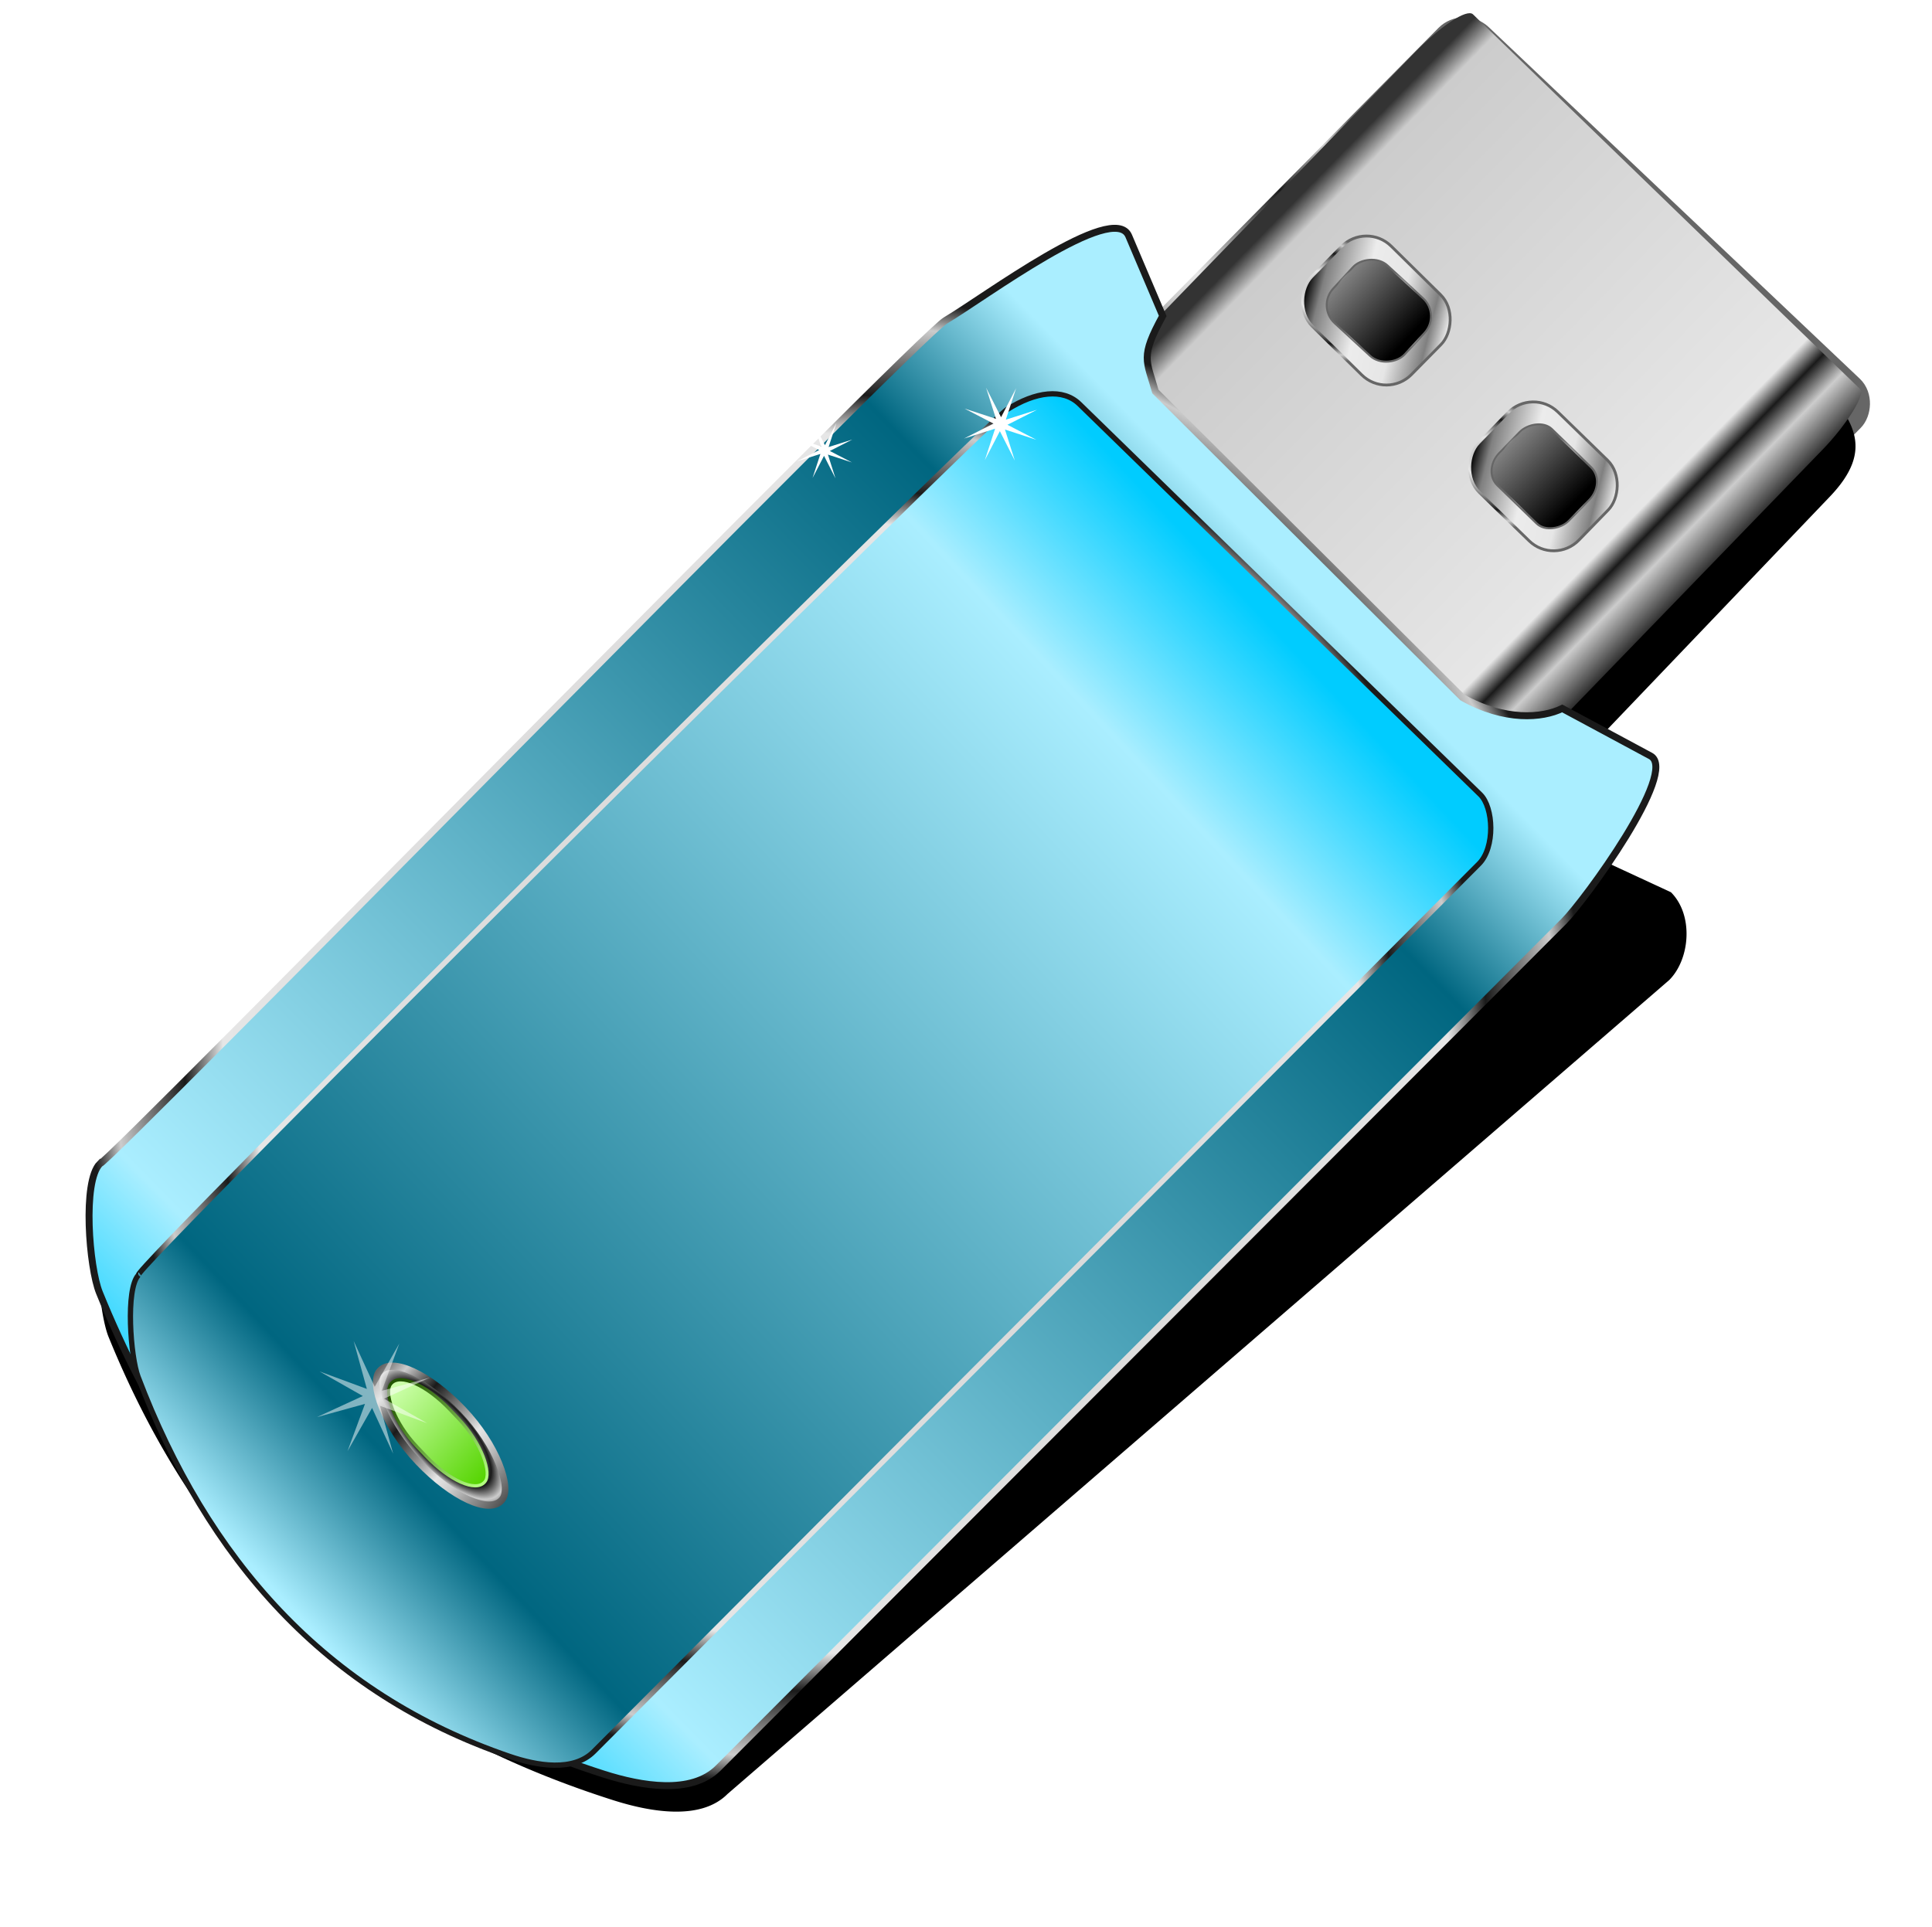 <svg xmlns="http://www.w3.org/2000/svg" xmlns:xlink="http://www.w3.org/1999/xlink" viewBox="0 0 747.37 745.59"><defs><linearGradient id="h" x1="542.67" gradientUnits="userSpaceOnUse" y1="50.754" gradientTransform="translate(-939.37 -292.72) scale(2.692)" x2="622.85" y2="51.155"><stop stop-color="#333" offset="0"/><stop stop-color="#ccc" offset=".048"/><stop stop-color="#e6e6e6" offset=".829"/><stop stop-color="#1a1a1a" offset=".869"/><stop stop-color="#ccc" offset=".917"/><stop stop-color="#1a1a1a" offset="1"/></linearGradient><linearGradient id="a"><stop stop-color="#aef" offset="0"/><stop stop-color="#006680" offset=".124"/><stop stop-color="#aef" offset=".863"/><stop stop-color="#0cf" offset="1"/></linearGradient><linearGradient id="b"><stop stop-color="#333" offset="0"/><stop stop-color="#ccc" offset=".315"/><stop stop-color="#e6e6e6" offset=".408"/><stop stop-color="#1a1a1a" offset=".725"/><stop stop-color="#ccc" offset=".896"/><stop stop-color="#666" offset="1"/></linearGradient><linearGradient id="x" x1="-324.63" gradientUnits="userSpaceOnUse" y1="580.03" gradientTransform="translate(25.211 -9.225)" x2="-306.12" y2="580.25"><stop stop-color="#55d400" offset="0"/><stop stop-color="#cfa" offset="1"/></linearGradient><linearGradient id="w" x1="-306.32" gradientUnits="userSpaceOnUse" y1="582.23" gradientTransform="translate(25.211 -9.225)" x2="-324.58" y2="581.51"><stop stop-color="#250" offset="0"/><stop stop-color="#b3ff80" offset="1"/></linearGradient><linearGradient id="l" x1="212.13" xlink:href="#a" gradientUnits="userSpaceOnUse" y1="589.21" gradientTransform="matrix(2.792 0 0 2.821 -508.43 -919.99)" x2="351.03" y2="457.89"/><linearGradient id="j" x1="363.15" xlink:href="#a" gradientUnits="userSpaceOnUse" y1="463.67" gradientTransform="translate(-469.25 -863.72) scale(2.692)" x2="215.88" y2="607.93"/><linearGradient id="d"><stop offset="0"/><stop stop-color="gray" offset="1"/></linearGradient><linearGradient id="c"><stop stop-color="#e6e6e6" offset="0"/><stop stop-color="gray" offset=".116"/><stop stop-color="#e6e6e6" offset=".343"/><stop stop-color="#ececec" offset=".606"/><stop stop-color="gray" offset=".89"/><stop offset="1"/></linearGradient><linearGradient id="n" x1="436.65" xlink:href="#c" gradientUnits="userSpaceOnUse" y1="332.25" gradientTransform="matrix(2.326 0 0 2.692 -330.48 -1117.1)" x2="417.03" y2="345.44"/><linearGradient id="p" x1="420.22" xlink:href="#d" gradientUnits="userSpaceOnUse" y1="338.69" gradientTransform="translate(-853.33 -.253)" x2="434.74" y2="338.69"/><linearGradient id="r" x1="436.65" xlink:href="#c" gradientUnits="userSpaceOnUse" y1="332.25" gradientTransform="matrix(2.326 0 0 2.692 -422.78 -1121.5)" x2="417.03" y2="345.44"/><linearGradient id="t" x1="420.22" xlink:href="#d" gradientUnits="userSpaceOnUse" y1="338.69" gradientTransform="matrix(2.326 0 0 2.692 -1569.8 -1103.7)" x2="434.74" y2="338.69"/><linearGradient id="u" x1="-305.27" xlink:href="#b" gradientUnits="userSpaceOnUse" x2="-277.23" y1="571.29" y2="571.24"/><radialGradient id="m" xlink:href="#b" gradientUnits="userSpaceOnUse" cy="344.09" cx="419.21" gradientTransform="matrix(2.326 0 0 1.887 -330.48 -844.84)" r="11.836"/><radialGradient id="i" gradientUnits="userSpaceOnUse" cy="527.62" cx="295.03" gradientTransform="matrix(2.692 0 0 2.681 -469.25 -858)" r="107.73"><stop stop-color="#333" offset="0"/><stop stop-color="#ccc" offset=".101"/><stop stop-color="#e6e6e6" offset=".817"/><stop stop-color="#1a1a1a" offset=".869"/><stop stop-color="#ccc" offset=".963"/><stop stop-color="#1a1a1a" offset="1"/></radialGradient><radialGradient id="o" xlink:href="#b" gradientUnits="userSpaceOnUse" cy="355.23" cx="425.78" gradientTransform="matrix(1 0 0 .701 -852.32 89.319)" r="8.235"/><radialGradient id="f" xlink:href="#b" gradientUnits="userSpaceOnUse" cy="71.677" cx="545.75" gradientTransform="matrix(5.215 -2.715 1.428 2.74 -2421.9 1205.8)" r="42.361"/><radialGradient id="q" xlink:href="#b" gradientUnits="userSpaceOnUse" cy="344.09" cx="419.21" gradientTransform="matrix(2.326 0 0 1.887 -422.78 -849.24)" r="11.836"/><radialGradient id="k" gradientUnits="userSpaceOnUse" cy="528.36" cx="295.04" gradientTransform="matrix(2.792 0 0 2.815 -508.43 -916.89)" r="94.235"><stop stop-color="#333" offset="0"/><stop stop-color="#ccc" offset="0"/><stop stop-color="#e6e6e6" offset=".817"/><stop stop-color="#1a1a1a" offset=".869"/><stop stop-color="#ccc" offset=".963"/><stop stop-color="#1a1a1a" offset="1"/></radialGradient><radialGradient id="s" xlink:href="#b" gradientUnits="userSpaceOnUse" cy="355.23" cx="425.78" gradientTransform="matrix(2.326 0 0 1.887 -1567.5 -862.65)" r="8.235"/><radialGradient id="v" xlink:href="#b" gradientUnits="userSpaceOnUse" cy="571.24" cx="-290.12" gradientTransform="matrix(1 0 0 .41 0 337.25)" r="13.392"/><filter id="g" color-interpolation-filters="sRGB"><feGaussianBlur stdDeviation="5.857"/></filter><filter id="e"><feGaussianBlur stdDeviation="1.634"/></filter></defs><g transform="translate(-1.76 -152.9)"><rect height="256.52" ry="9.693" transform="matrix(.726 .688 -.703 .711 0 0)" filter="url(#e)" width="217.12" stroke="url(#f)" y="-274.92" x="515.97" stroke-width="7.839" fill="none"/><path filter="url(#g)" transform="translate(-465.89 -843.06) scale(2.692)" d="M386 384.1a17.572 17.572 0 00-12.375 5.375l-39.562 40.875-9.031-9c-3.13-3.12-8.547-2.29-14.156 1.031-4.067 2.408-120.36 121.19-121.5 121.19-2.568 2.562-1.523 14.937-.063 18.531 13.466 33.15 36.484 55.12 72.5 66.596 5.349 1.704 12.583 2.986 16.438-.875l135.33-116.99c3.006-3.01 3.534-9.352.25-12.625l-21.83-10.123 44.534-46.598c6.787-7.01 3.789-11.52-3.22-18.307l-34.783-34.126a17.543 17.543 0 00-12.53-4.969z"/><rect transform="rotate(44.075)" rx="5.91" ry="26.68" height="252.85" width="220.22" y="-283.75" x="514.94" fill="url(#h)"/><path stroke="url(#i)" stroke-width="2.692" fill="url(#j)" d="M40.448 603.13c3.075 0 316.07-319.74 327.02-326.22 15.098-8.94 65.121-46.365 70.92-32.719l13.15 30.941c-8.77 16.037-6.25 17.078-2.821 29.257l118.77 118.37c16.429 9.243 30.927 8.015 38.605 4.247l34.167 18.376c10.989 5.91-25.447 55.883-33.537 63.985l-327.12 327.61c-10.374 10.39-29.786 6.966-44.181 2.38-96.93-30.89-158.96-97.11-195.2-186.33-3.93-9.674-6.691-43.014.22-49.909z"/><path stroke="url(#k)" stroke-width="2.051" fill="url(#l)" d="M55.336 646.23c-4.484 0 328.03-329.81 335.97-334.84 11.116-7.048 21.684-8.322 28.026-2.143l155.07 151.07c5.131 4.999 5.794 20.48-.5 26.793L231.442 830.6c-7.906 7.928-21.931 5.491-32.53 1.875-71.39-24.36-117.06-76.56-143.75-146.9-2.893-7.626-4.927-33.911.162-39.346z"/><g transform="translate(-19.307 23.001)"><rect transform="rotate(44.19)" ry="13.594" height="43.501" width="54.041" stroke="url(#m)" y="-227.32" x="635.22" stroke-width="1.096" fill="url(#n)"/><rect transform="matrix(-1.668 -1.621 -1.876 1.93 541.89 -1030.4)" ry="3.514" height="11.245" width="16.165" stroke="url(#o)" y="332.81" x="-434.62" stroke-width=".305" fill="url(#p)"/><rect ry="13.594" transform="rotate(44.534)" height="43.501" width="54.041" stroke="url(#q)" y="-231.72" x="542.92" stroke-width="1.096" fill="url(#r)"/><rect transform="scale(-1 1) rotate(-42.695)" ry="9.458" height="30.266" width="37.599" stroke="url(#s)" y="-207.28" x="-595.92" stroke-width=".762" fill="url(#t)"/></g><g transform="scale(2.691) rotate(-87.8 -2.949 507.592)"><rect transform="matrix(.697 -.717 .781 .625 0 0)" rx="12.754" ry="4.894" height="9.884" width="25.509" stroke="url(#u)" y="566.25" x="-303.01" fill="url(#v)"/><rect ry="3.532" rx="8.855" transform="matrix(.697 -.717 .781 .625 0 0)" height="7.123" width="19.515" stroke="url(#w)" y="567.63" x="-299.44" stroke-width=".439" fill="url(#x)"/><path opacity=".5" fill="#fff" d="M245.503 563.12l2.252-6.895-6.821 2.165 6.468-3.283-6.354-3.293 6.895 2.252-2.165-6.821 3.283 6.468 3.293-6.354-2.252 6.894 6.82-2.164-6.467 3.283 6.354 3.293-6.895-2.253 2.165 6.822-3.283-6.468z"/></g><path fill="#fff" d="M316.09 337.825l3.035-9.294-9.194 2.918 8.718-4.425-8.565-4.438 9.294 3.035-2.918-9.194 4.425 8.718 4.439-8.565-3.036 9.294 9.195-2.918-8.718 4.425 8.564 4.439-9.294-3.036 2.918 9.194-4.425-8.718zM382.73 330.938l3.977-12.176-12.046 3.823 11.422-5.798-11.221-5.815 12.176 3.977-3.823-12.046 5.798 11.422 5.815-11.221-3.977 12.176 12.047-3.823-11.423 5.798 11.221 5.815-12.176-3.977 3.823 12.046-5.798-11.422z"/></g></svg>